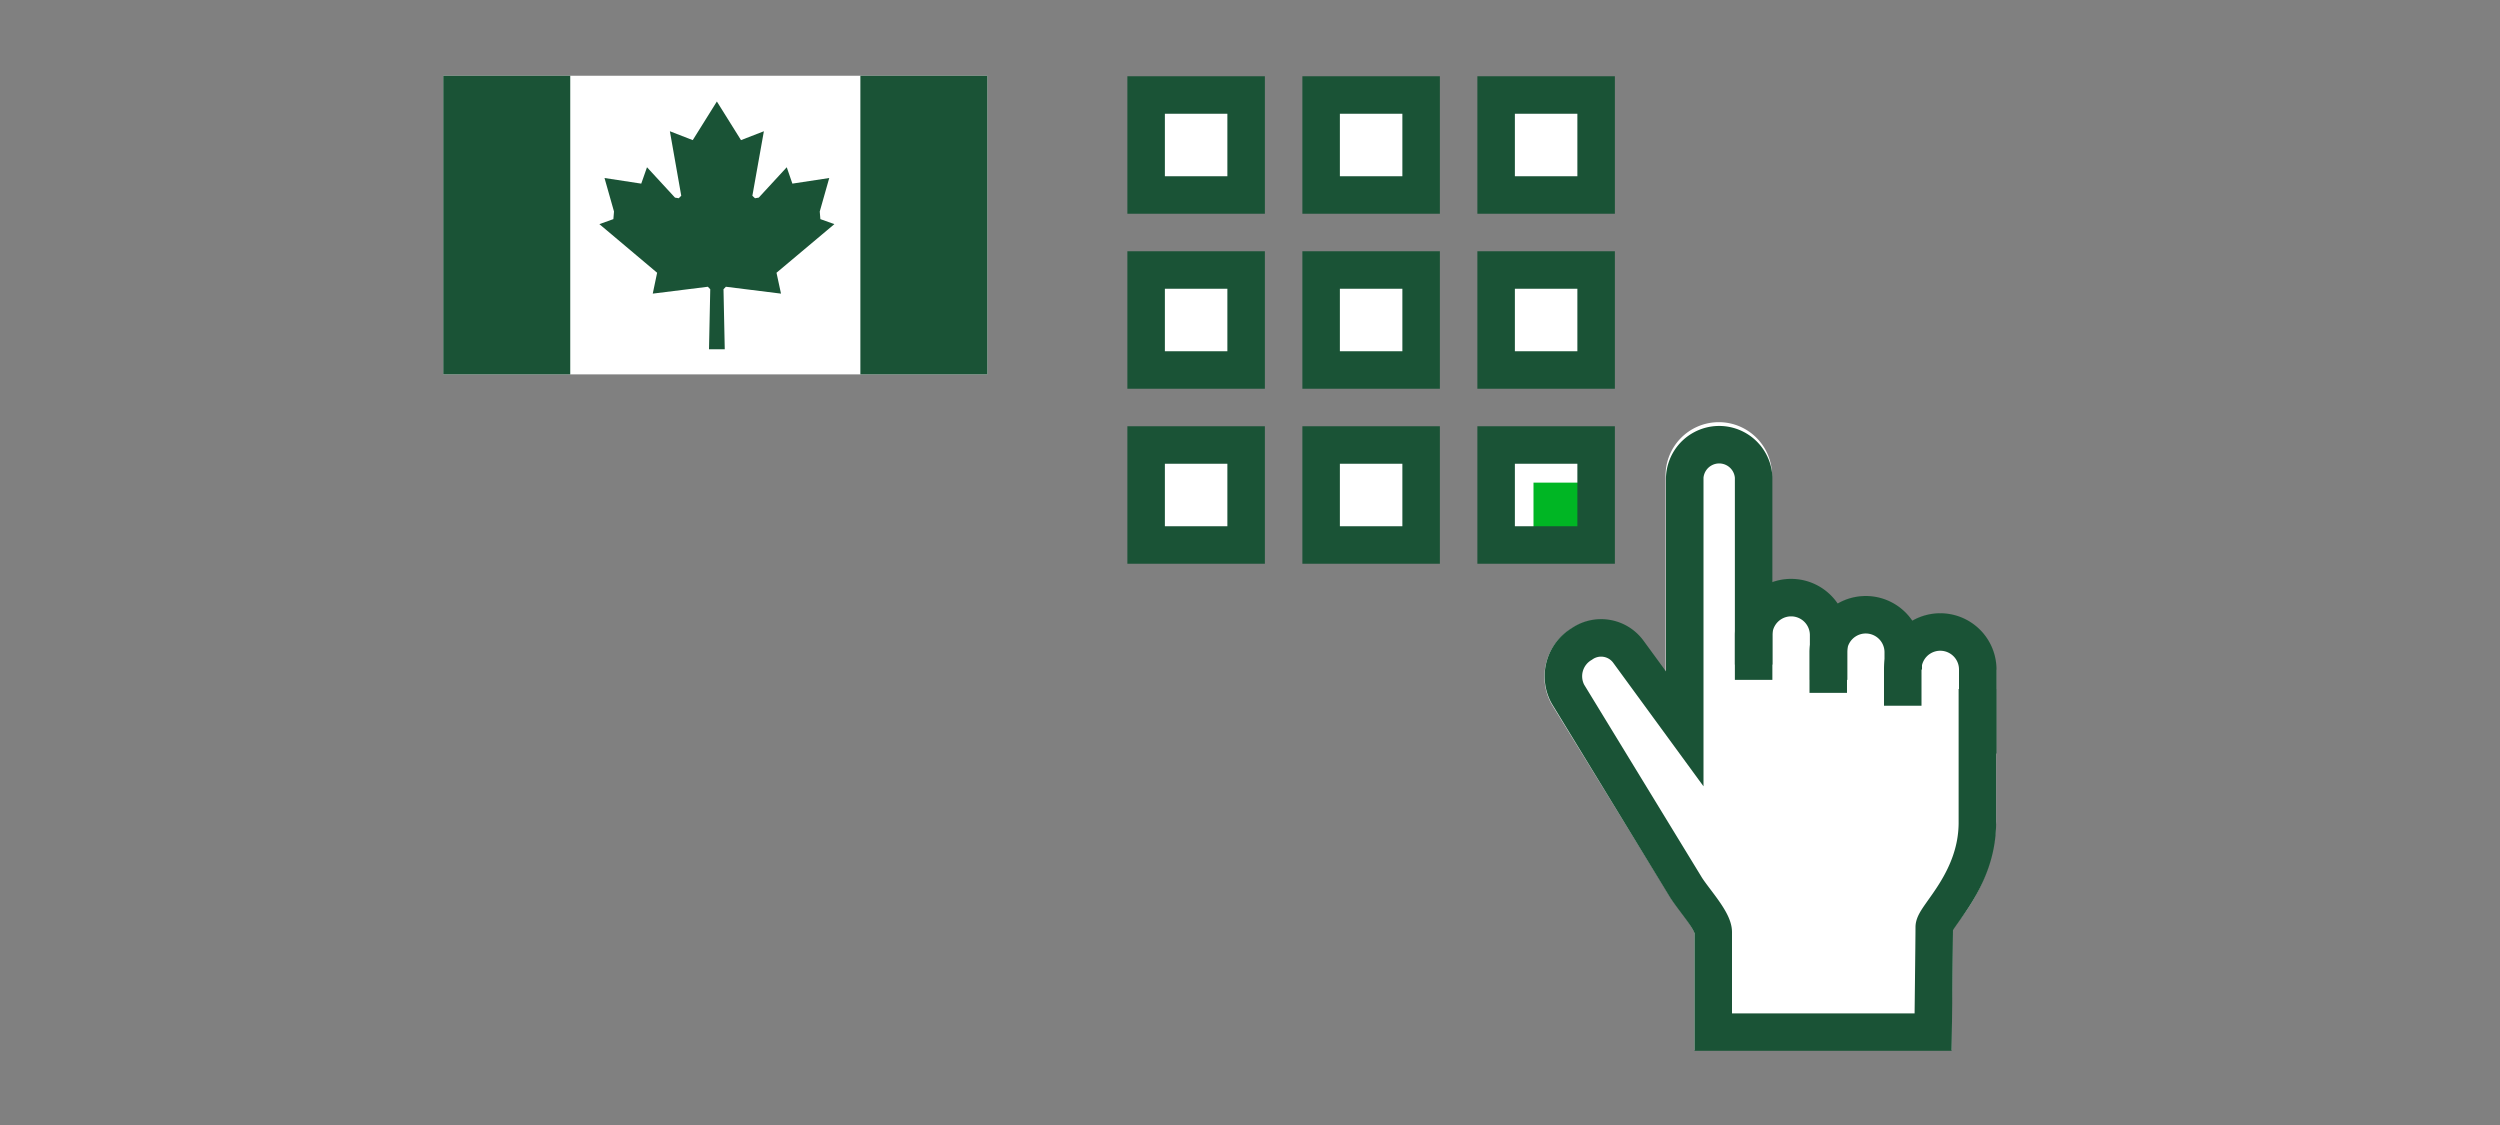 <svg xmlns="http://www.w3.org/2000/svg" viewBox="0 0 200 90"><rect x="0" y="0" width="200" height="90" fill="#808080" stroke="none"/><title>findATMCanada</title><g id="FLT_ART_WORKS" data-name="FLT ART WORKS"><rect x="91.69" y="7.6" width="8" height="8" style="fill:#fff"/><rect x="105.69" y="7.6" width="8" height="8" style="fill:#fff"/><rect x="119.69" y="7.6" width="8" height="8" style="fill:#fff"/><rect x="91.69" y="21.6" width="8" height="8" style="fill:#fff"/><rect x="105.69" y="21.6" width="8" height="8" style="fill:#fff"/><rect x="119.69" y="21.6" width="8" height="8" style="fill:#fff"/><rect x="91.69" y="35.6" width="8" height="8" style="fill:#fff"/><rect x="105.69" y="35.6" width="8" height="8" style="fill:#fff"/><polygon points="127.69 43.6 127.69 35.6 119.69 35.6 119.69 43.6 122.68 43.6 127.61 43.6 127.69 43.6" style="fill:#fff"/><path d="M159.69,53.56v12.2a13.49,13.49,0,0,1-3,7.92c-.17.24-.37.52-.47.69,0,1.55-.09,8.17-.09,8.17l0,1.48H135.56V74.6a10.91,10.91,0,0,0-1.17-1.77c-.3-.39-.58-.76-.77-1.07L124.11,56.3a4.48,4.48,0,0,1,1.62-6,4.17,4.17,0,0,1,5.74,1.08l1.78,2.43,0-15.57a4.26,4.26,0,1,1,8.51,0v8.4a4.31,4.31,0,0,1,1.48-.27,4.45,4.45,0,0,1,3.73,2,4.39,4.39,0,0,1,2.24-.63,4.51,4.51,0,0,1,3.73,2,4.45,4.45,0,0,1,6.72,3.86Z" style="fill:#fff"/><rect x="35.46" y="6.06" width="43.53" height="23.89" style="fill:#fff"/><rect x="122.68" y="38.61" width="4.93" height="4.99" style="fill:#00b624"/><rect x="91.69" y="7.6" width="8" height="8" style="fill:none;stroke:#1a5336;stroke-miterlimit:10;stroke-width:3px"/><rect x="105.69" y="7.6" width="8" height="8" style="fill:none;stroke:#1a5336;stroke-miterlimit:10;stroke-width:3px"/><rect x="119.69" y="7.6" width="8" height="8" style="fill:none;stroke:#1a5336;stroke-miterlimit:10;stroke-width:3px"/><rect x="91.69" y="21.6" width="8" height="8" style="fill:none;stroke:#1a5336;stroke-miterlimit:10;stroke-width:3px"/><rect x="105.69" y="21.6" width="8" height="8" style="fill:none;stroke:#1a5336;stroke-miterlimit:10;stroke-width:3px"/><rect x="119.69" y="21.6" width="8" height="8" style="fill:none;stroke:#1a5336;stroke-miterlimit:10;stroke-width:3px"/><rect x="91.69" y="35.6" width="8" height="8" style="fill:none;stroke:#1a5336;stroke-miterlimit:10;stroke-width:3px"/><rect x="105.69" y="35.6" width="8" height="8" style="fill:none;stroke:#1a5336;stroke-miterlimit:10;stroke-width:3px"/><rect x="119.69" y="35.6" width="8" height="8" style="fill:none;stroke:#1a5336;stroke-miterlimit:10;stroke-width:3px"/><path d="M140.29,54.39V50.81a3,3,0,1,1,6,0v3.58" style="fill:none;stroke:#1a5336;stroke-miterlimit:10;stroke-width:3px"/><path d="M146.26,55.43V52.18a3,3,0,1,1,6,0v1.38" style="fill:none;stroke:#1a5336;stroke-miterlimit:10;stroke-width:3px"/><path d="M152.22,56.46v-2.9a3,3,0,0,1,6,0v6.72" style="fill:none;stroke:#1a5336;stroke-miterlimit:10;stroke-width:3px"/><path d="M140.29,53.17v-15a2.76,2.76,0,0,0-5.51,0l0,19.31c0,.28,0,.83,0,.83l-4.51-6.17a2.7,2.7,0,0,0-3.73-.62,3,3,0,0,0-1.11,4L134.88,71c.63,1,2.18,2.67,2.18,3.57v8h17.59s.09-7.54.09-8.4,3.45-3.72,3.45-8.36V55.12" style="fill:none;stroke:#1a5336;stroke-miterlimit:10;stroke-width:3px"/><rect x="35.46" y="6.06" width="10.16" height="23.89" style="fill:#1a5336"/><rect x="68.83" y="6.06" width="10.16" height="23.89" style="fill:#1a5336"/><polygon points="65.63 17.53 65.58 16.92 66.34 14.24 63.39 14.69 62.94 13.38 60.7 15.81 60.4 15.86 60.19 15.66 61.11 10.5 59.28 11.21 57.35 8.12 55.42 11.21 53.59 10.5 54.5 15.66 54.3 15.86 54 15.81 51.76 13.38 51.3 14.69 48.36 14.24 49.12 16.92 49.07 17.53 47.95 17.93 52.57 21.82 52.22 23.49 56.63 22.94 56.82 23.14 56.72 27.94 57.35 27.94 57.98 27.94 57.88 23.14 58.07 22.94 62.48 23.49 62.12 21.82 66.75 17.93 65.63 17.53" style="fill:#1a5336"/></g></svg>